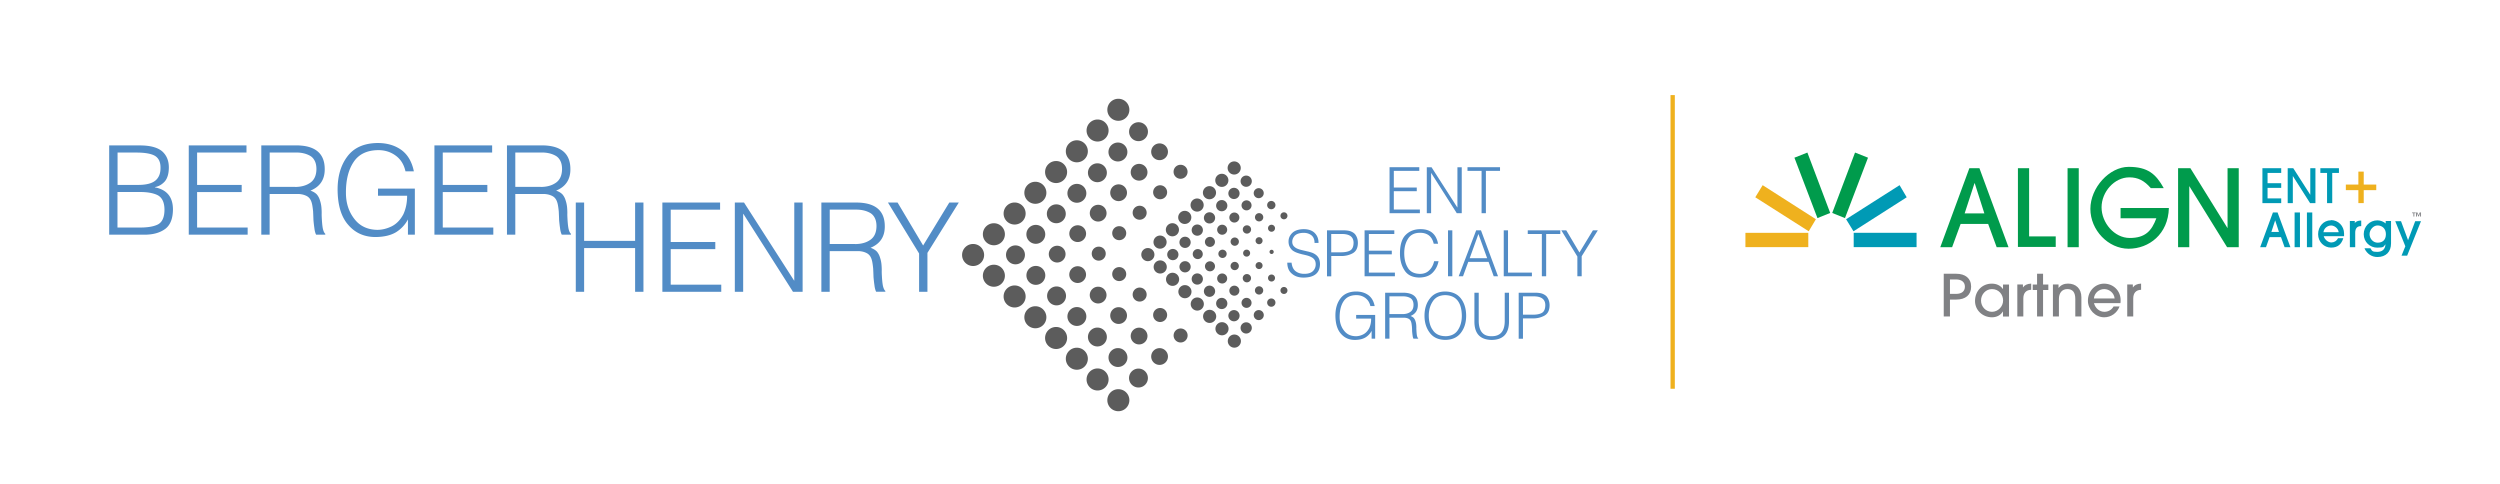 <svg xmlns="http://www.w3.org/2000/svg" id="Berger" viewBox="0 0 578.64 111.99"><defs><style>.cls-1{fill:#009ab5}.cls-2{fill:#528cc6}.cls-3{fill:#808184}.cls-4{fill:#5c5c5c}.cls-5{fill:#efb11e}.cls-6{fill:#009b4c}</style></defs><path d="M313.89 73.75v-.85h4.4v5.49h-.82v-1.81a3.85 3.85 0 0 1-1.42 1.52c-.62.37-1.44.57-2.44.58-1.33 0-2.41-.47-3.23-1.42-.85-.94-1.28-2.36-1.29-4.24 0-1.61.39-2.92 1.17-3.95.79-1.04 1.99-1.58 3.6-1.6 1.11 0 2.05.27 2.83.82.77.56 1.26 1.41 1.49 2.55h-1c-.18-.81-.57-1.43-1.16-1.87-.59-.44-1.28-.66-2.08-.66-1.35 0-2.33.48-2.95 1.41-.62.93-.92 2.15-.92 3.69 0 1.2.33 2.23.99 3.08.65.87 1.56 1.31 2.75 1.33.58 0 1.16-.14 1.73-.43.56-.29 1.02-.77 1.38-1.44.3-.67.45-1.41.44-2.21h-3.48ZM321.6 73.55v4.84h-1V67.75h4.05c2.33-.02 3.5.91 3.52 2.79.02 1.26-.55 2.13-1.7 2.6.32.11.57.26.76.46.17.21.3.45.38.71.09.26.15.55.18.84.03.29.04.58.03.87.03.78.08 1.33.14 1.66.07.31.17.52.29.61v.1h-1.1c-.1-.2-.16-.45-.2-.77-.05-.31-.08-.64-.11-.98 0-.36-.02-.7-.04-1.02-.03-.31-.07-.57-.1-.77-.06-.3-.14-.53-.26-.7-.12-.18-.28-.31-.47-.4-.18-.09-.38-.15-.6-.18-.12-.02-.23-.03-.34-.03h-3.42Zm3.02-.85c.74 0 1.35-.17 1.82-.51.48-.34.72-.87.73-1.61 0-.39-.07-.72-.2-.99s-.32-.47-.56-.61c-.47-.27-1.05-.4-1.74-.39h-3.08v4.1h3.02ZM329.71 73.09c0-1.6.41-2.93 1.23-3.98.81-1.07 1.99-1.62 3.53-1.64 1.63.02 2.85.56 3.67 1.62.8 1.05 1.21 2.39 1.21 3.99s-.4 2.87-1.21 3.94c-.81 1.08-2.02 1.63-3.62 1.65-1.59-.02-2.79-.57-3.59-1.65-.81-1.07-1.22-2.38-1.22-3.93Zm4.83 4.73c1.33-.02 2.3-.5 2.91-1.44.6-.92.9-2.01.9-3.3-.05-3.12-1.33-4.71-3.84-4.77-1.31.02-2.27.5-2.88 1.44-.62.93-.93 2.04-.93 3.33 0 .62.08 1.22.23 1.79.14.57.37 1.07.68 1.5.61.94 1.58 1.42 2.92 1.44ZM341.26 67.75h1v6.34c-.03 2.52.97 3.77 3.01 3.73 2.06 0 3.06-1.23 3.01-3.73v-6.34h.99v6.64c0 2.83-1.34 4.26-4.01 4.29-2.68-.04-4.01-1.47-4-4.29v-6.64ZM351.51 78.39V67.75h3.77c.68 0 1.24.07 1.68.22.44.17.78.39 1.02.65.46.57.69 1.27.68 2.1-.02 1.16-.44 1.94-1.25 2.37-.8.42-1.7.63-2.71.61h-2.2v4.7h-.99Zm3.22-5.55c.92 0 1.65-.13 2.17-.43.5-.3.76-.89.77-1.77 0-1.35-.88-2.04-2.66-2.05h-2.51v4.24h2.22ZM298.94 60.78c.1.94.42 1.61.96 2.01.54.4 1.21.6 2.01.59.93 0 1.6-.24 2.02-.68.4-.42.6-.93.6-1.52 0-.41-.09-.75-.26-1.02a1.79 1.79 0 0 0-.71-.62c-.3-.17-.63-.3-.99-.4-.37-.1-.77-.19-1.18-.28-.39-.1-.77-.21-1.14-.34-.37-.13-.71-.3-1.02-.51-.28-.22-.52-.5-.7-.85-.19-.34-.29-.76-.29-1.27 0-.77.3-1.44.89-2 .59-.55 1.46-.83 2.6-.85 1.16 0 2.03.32 2.61.93.57.6.85 1.35.84 2.25h-.92c0-.81-.26-1.41-.76-1.79-.49-.36-1.08-.54-1.77-.54-1.02.02-1.73.28-2.13.76-.4.48-.56 1.01-.48 1.6.06.34.2.61.43.82.22.22.48.39.79.51.32.13.67.24 1.05.32.37.09.75.18 1.14.27.39.08.77.19 1.13.31.36.13.67.31.95.53.28.22.5.49.66.83.16.35.25.79.25 1.3-.04 2.04-1.3 3.08-3.79 3.11-1.1 0-1.99-.29-2.67-.87-.73-.57-1.1-1.43-1.11-2.58h.97ZM307.14 63.95V53.31h3.77c.68 0 1.24.07 1.68.22.44.17.78.39 1.02.65.46.57.69 1.27.68 2.1-.02 1.15-.44 1.94-1.25 2.37-.8.42-1.7.63-2.71.61h-2.2v4.7h-.99Zm3.21-5.55c.92 0 1.65-.13 2.17-.43.5-.3.76-.89.77-1.76 0-1.36-.88-2.04-2.66-2.05h-2.51v4.24h2.22ZM315.84 63.95V53.31h6.88v.85h-5.89v3.86h5.31v.85h-5.31v4.23h6.03v.85h-7.02ZM331.84 56.4c-.4-1.71-1.49-2.55-3.25-2.52-1.24.02-2.15.49-2.71 1.41-.58.91-.86 2.01-.86 3.32 0 .6.06 1.18.18 1.73.13.57.33 1.09.6 1.54.54.99 1.49 1.49 2.87 1.51.9 0 1.62-.29 2.16-.85.55-.53.91-1.22 1.11-2.08h1.02c-.21 1.05-.66 1.93-1.36 2.64-.7.74-1.74 1.12-3.12 1.14-1.58-.03-2.72-.59-3.41-1.69-.7-1.06-1.05-2.37-1.04-3.91 0-2.02.47-3.47 1.38-4.33.89-.86 2.03-1.28 3.43-1.27 2.23 0 3.57 1.13 4.01 3.37h-1.01ZM335.15 63.95V53.31h1v10.64h-1ZM337.62 63.95l4.05-10.64h1.11l3.95 10.64h-1l-1.19-3.34h-4.7l-1.22 3.34h-1Zm2.55-4.19h4.04l-2.02-5.6-2.02 5.6ZM348.05 63.95V53.31h.99v9.79h5.53v.85h-6.53ZM353.61 53.31h7.53v.85h-3.27v9.79h-1v-9.79h-3.26v-.85ZM365.57 58.44l3.12-5.13h1.14l-3.74 6v4.64h-1v-4.57l-3.72-6.07h1.15l3.05 5.13ZM321.62 49.34V38.7h6.88v.85h-5.89v3.86h5.31v.85h-5.31v4.23h6.03v.85h-7.02ZM331.27 40.06h-.03v9.29h-1V38.71h1.1l5.96 9.3h.03v-9.3h1v10.64h-1.15l-5.91-9.29ZM339.66 38.7h7.53v.85h-3.27v9.79h-1v-9.79h-3.26v-.85Z" class="cls-2"></path><path d="M225.23 61.57c1.41 0 2.55-1.14 2.55-2.55s-1.14-2.55-2.55-2.55-2.55 1.14-2.55 2.55 1.14 2.55 2.55 2.55ZM230.04 66.37c1.41 0 2.55-1.14 2.55-2.55s-1.14-2.55-2.55-2.55-2.55 1.14-2.55 2.55 1.14 2.55 2.55 2.55ZM234.84 71.17c1.41 0 2.55-1.14 2.55-2.55s-1.14-2.55-2.55-2.55-2.55 1.14-2.55 2.55 1.14 2.55 2.55 2.55ZM239.64 75.98c1.41 0 2.55-1.14 2.55-2.55s-1.14-2.55-2.55-2.55-2.55 1.14-2.55 2.55 1.14 2.55 2.55 2.55ZM244.44 80.78c1.41 0 2.55-1.14 2.55-2.55s-1.14-2.55-2.55-2.55-2.55 1.14-2.55 2.55 1.14 2.55 2.55 2.55ZM249.24 85.58c1.41 0 2.55-1.14 2.55-2.55s-1.14-2.55-2.55-2.55-2.55 1.14-2.55 2.55 1.14 2.55 2.55 2.55ZM254.04 90.38c1.41 0 2.55-1.14 2.55-2.55s-1.14-2.55-2.55-2.55-2.55 1.14-2.55 2.55 1.14 2.55 2.55 2.55ZM258.85 95.18c1.41 0 2.55-1.14 2.55-2.55s-1.14-2.55-2.55-2.55-2.55 1.14-2.55 2.55 1.14 2.55 2.55 2.55ZM232.59 54.22c0-1.41-1.14-2.55-2.55-2.55s-2.55 1.14-2.55 2.55 1.14 2.55 2.55 2.55 2.55-1.14 2.55-2.55ZM237.39 49.42c0-1.41-1.14-2.55-2.55-2.55s-2.55 1.14-2.55 2.55 1.14 2.55 2.55 2.55 2.55-1.14 2.55-2.55ZM242.19 44.62c0-1.41-1.14-2.55-2.55-2.55s-2.55 1.14-2.55 2.55 1.14 2.55 2.55 2.55 2.55-1.14 2.55-2.55ZM246.99 39.82c0-1.41-1.14-2.55-2.55-2.55s-2.55 1.14-2.55 2.55 1.14 2.55 2.55 2.55 2.55-1.14 2.55-2.55ZM251.79 35.02c0-1.41-1.14-2.55-2.55-2.55s-2.55 1.14-2.55 2.55 1.14 2.55 2.55 2.55 2.55-1.14 2.55-2.55ZM256.59 30.21c0-1.41-1.14-2.55-2.55-2.55s-2.55 1.14-2.55 2.55 1.14 2.55 2.55 2.55 2.55-1.14 2.55-2.55ZM261.4 25.41c0-1.41-1.14-2.55-2.55-2.55s-2.55 1.14-2.55 2.55 1.14 2.55 2.55 2.55 2.55-1.14 2.55-2.55ZM234.99 61.18a2.19 2.19 0 1 0 .001-4.379 2.19 2.19 0 0 0-.001 4.379ZM239.75 65.93a2.19 2.19 0 1 0 0-4.38c-1.21 0-2.18.98-2.18 2.19s.98 2.19 2.18 2.19ZM244.5 70.68a2.19 2.19 0 1 0 .001-4.379 2.19 2.19 0 0 0-.001 4.379ZM249.25 75.44c1.21 0 2.19-.98 2.19-2.19s-.98-2.18-2.19-2.18-2.19.98-2.19 2.18.98 2.19 2.19 2.19ZM254 80.19c1.21 0 2.19-.98 2.19-2.19s-.98-2.18-2.19-2.18-2.19.98-2.19 2.18.98 2.19 2.19 2.19ZM258.76 84.94c1.21 0 2.19-.98 2.19-2.18s-.98-2.19-2.19-2.19-2.19.98-2.19 2.19.98 2.18 2.19 2.18ZM263.51 89.69c1.21 0 2.18-.98 2.18-2.19s-.98-2.19-2.18-2.19-2.19.98-2.19 2.19.98 2.19 2.19 2.19ZM241.93 54.24c0-1.21-.98-2.19-2.19-2.19s-2.18.98-2.18 2.19.98 2.19 2.18 2.19 2.19-.98 2.19-2.19ZM246.68 49.49a2.19 2.19 0 1 0-4.38 0c0 1.21.98 2.18 2.19 2.18s2.19-.98 2.19-2.18ZM251.44 44.74c0-1.21-.98-2.18-2.19-2.18s-2.19.98-2.19 2.18.98 2.19 2.19 2.19 2.19-.98 2.19-2.19ZM256.19 39.98c0-1.21-.98-2.18-2.19-2.18s-2.19.98-2.19 2.18.98 2.19 2.19 2.19 2.19-.98 2.19-2.19ZM260.94 35.23a2.19 2.19 0 1 0-4.379-.001 2.19 2.19 0 0 0 4.379.001ZM265.7 30.48c0-1.21-.98-2.19-2.18-2.19s-2.19.98-2.19 2.19.98 2.19 2.19 2.19 2.18-.98 2.18-2.19ZM244.69 60.76c1.07 0 1.94-.87 1.94-1.94s-.87-1.94-1.94-1.94-1.94.87-1.94 1.94.87 1.94 1.94 1.94ZM249.43 65.5c1.07 0 1.94-.87 1.94-1.94s-.87-1.94-1.94-1.94-1.94.87-1.94 1.94.87 1.94 1.94 1.94ZM254.17 70.24c1.07 0 1.94-.87 1.94-1.94s-.87-1.94-1.94-1.94-1.94.87-1.94 1.94.87 1.94 1.94 1.94ZM258.91 74.98c1.07 0 1.94-.87 1.94-1.94s-.87-1.94-1.94-1.94-1.94.87-1.94 1.94.87 1.94 1.94 1.94ZM263.65 79.72c1.07 0 1.94-.87 1.94-1.94s-.87-1.94-1.94-1.94-1.94.87-1.94 1.94.87 1.94 1.94 1.94ZM268.39 84.46c1.07 0 1.94-.87 1.94-1.94s-.87-1.94-1.94-1.94-1.94.87-1.94 1.94.87 1.94 1.94 1.94ZM251.38 54.08c0-1.07-.87-1.94-1.94-1.94s-1.94.87-1.94 1.94.87 1.94 1.94 1.94 1.94-.87 1.94-1.94ZM256.12 49.34c0-1.07-.87-1.94-1.94-1.94s-1.94.87-1.94 1.94.87 1.94 1.94 1.94 1.94-.87 1.94-1.94ZM260.85 44.61c0-1.07-.87-1.94-1.94-1.94s-1.94.87-1.94 1.94.87 1.94 1.94 1.94 1.94-.87 1.94-1.94ZM265.59 39.87c0-1.07-.87-1.94-1.94-1.94s-1.94.87-1.94 1.94.87 1.94 1.94 1.94 1.94-.87 1.94-1.94ZM270.33 35.13c0-1.07-.87-1.94-1.94-1.94s-1.94.87-1.94 1.94.87 1.94 1.94 1.94 1.94-.87 1.94-1.94ZM254.31 60.33c.89 0 1.62-.72 1.62-1.62s-.72-1.62-1.62-1.62-1.62.72-1.62 1.62.72 1.62 1.62 1.62ZM259.05 65.06a1.62 1.62 0 1 0 0-3.24c-.9 0-1.62.72-1.62 1.62s.73 1.62 1.62 1.62ZM263.78 69.8a1.62 1.62 0 1 0-1.62-1.62c0 .9.72 1.62 1.62 1.62ZM268.52 74.53c.89 0 1.62-.72 1.62-1.62s-.72-1.62-1.62-1.62-1.62.72-1.62 1.62.72 1.62 1.62 1.62ZM273.26 79.27c.89 0 1.62-.72 1.62-1.62s-.72-1.62-1.62-1.62a1.62 1.62 0 1 0 0 3.24ZM260.67 53.97c0-.89-.72-1.62-1.62-1.62s-1.62.72-1.62 1.62a1.62 1.62 0 1 0 3.24 0ZM265.4 49.24a1.62 1.62 0 1 0-3.24 0c0 .9.72 1.62 1.62 1.62s1.62-.73 1.62-1.62ZM270.14 44.5a1.62 1.62 0 1 0-1.62 1.62c.9 0 1.62-.72 1.62-1.62ZM274.87 39.76c0-.89-.72-1.62-1.62-1.62s-1.62.72-1.62 1.62.72 1.62 1.62 1.62 1.62-.72 1.62-1.62ZM265.64 60.45a1.52 1.52 0 1 0 .001-3.039 1.52 1.52 0 0 0-.001 3.039ZM268.5 63.31a1.52 1.52 0 1 0 .001-3.039 1.52 1.52 0 0 0-.001 3.039ZM271.36 66.17a1.52 1.52 0 1 0 .001-3.039 1.52 1.52 0 0 0-.001 3.039ZM274.22 69.03a1.52 1.52 0 1 0 .001-3.039 1.52 1.52 0 0 0-.001 3.039ZM277.08 71.89a1.52 1.52 0 1 0 .001-3.039 1.52 1.52 0 0 0-.001 3.039ZM279.94 74.75a1.52 1.52 0 1 0 .001-3.039 1.52 1.52 0 0 0-.001 3.039ZM282.8 77.61a1.52 1.52 0 1 0 .001-3.039 1.52 1.52 0 0 0-.001 3.039ZM285.66 80.47a1.52 1.52 0 1 0 .001-3.039 1.52 1.52 0 0 0-.001 3.039ZM270.02 56.08a1.52 1.52 0 1 0-3.039-.001 1.52 1.52 0 0 0 3.039.001ZM272.88 53.22a1.52 1.52 0 1 0-3.039-.001 1.52 1.52 0 0 0 3.039.001ZM275.74 50.36a1.52 1.52 0 1 0-3.039-.001 1.52 1.52 0 0 0 3.039.001ZM278.6 47.5a1.52 1.52 0 1 0-3.039-.001 1.52 1.52 0 0 0 3.039.001ZM281.46 44.64a1.52 1.52 0 1 0-3.039-.001 1.52 1.52 0 0 0 3.039.001ZM284.32 41.78a1.52 1.52 0 1 0-3.039-.001 1.52 1.52 0 0 0 3.039.001ZM287.18 38.92a1.52 1.52 0 1 0-3.039-.001 1.52 1.52 0 0 0 3.039.001ZM271.46 60.22c.72 0 1.3-.58 1.3-1.3s-.58-1.3-1.3-1.3-1.3.58-1.3 1.3.58 1.3 1.3 1.3ZM274.29 63.05c.72 0 1.3-.58 1.3-1.3s-.58-1.3-1.3-1.3-1.3.58-1.3 1.3.58 1.3 1.3 1.3ZM277.12 65.88c.72 0 1.3-.58 1.3-1.3s-.58-1.3-1.3-1.3-1.3.58-1.3 1.3.58 1.3 1.3 1.3ZM279.95 68.71c.72 0 1.3-.58 1.3-1.3s-.58-1.3-1.3-1.3-1.3.58-1.3 1.3.58 1.3 1.3 1.3ZM282.78 71.54c.72 0 1.3-.58 1.3-1.3s-.58-1.3-1.3-1.3-1.3.58-1.3 1.3.58 1.3 1.3 1.3ZM285.61 74.37c.72 0 1.3-.58 1.3-1.3s-.58-1.3-1.3-1.3-1.3.58-1.3 1.3.58 1.3 1.3 1.3ZM288.44 77.2c.72 0 1.3-.58 1.3-1.3s-.58-1.3-1.3-1.3-1.3.58-1.3 1.3.58 1.3 1.3 1.3ZM275.59 56.09c0-.72-.58-1.3-1.3-1.3s-1.3.58-1.3 1.3.58 1.3 1.3 1.3 1.3-.58 1.3-1.3ZM278.42 53.26c0-.72-.58-1.3-1.3-1.3s-1.3.58-1.3 1.3.58 1.3 1.3 1.3 1.3-.58 1.3-1.3ZM281.25 50.43c0-.72-.58-1.3-1.3-1.3s-1.3.58-1.3 1.3.58 1.3 1.3 1.3 1.3-.58 1.3-1.3ZM284.08 47.6c0-.72-.58-1.3-1.3-1.3s-1.3.58-1.3 1.3.58 1.3 1.3 1.3 1.3-.58 1.3-1.3ZM286.91 44.77c0-.72-.58-1.3-1.3-1.3s-1.3.58-1.3 1.3.58 1.3 1.3 1.3 1.3-.58 1.3-1.3ZM289.74 41.94c0-.72-.58-1.3-1.3-1.3s-1.3.58-1.3 1.3.58 1.3 1.3 1.3 1.3-.58 1.3-1.3ZM277.23 59.97a1.16 1.16 0 1 0-.002-2.322 1.16 1.16 0 0 0 .002 2.322ZM280.06 62.8a1.16 1.16 0 1 0-.002-2.322 1.16 1.16 0 0 0 .002 2.322ZM282.88 65.62a1.16 1.16 0 1 0-.002-2.322 1.16 1.16 0 0 0 .002 2.322ZM285.7 68.44a1.16 1.16 0 1 0-.002-2.322 1.16 1.16 0 0 0 .002 2.322ZM288.52 71.26a1.16 1.16 0 1 0-.002-2.322 1.16 1.16 0 0 0 .002 2.322ZM291.35 74.09a1.16 1.16 0 1 0-.002-2.322 1.16 1.16 0 0 0 .002 2.322ZM281.21 55.99a1.16 1.16 0 1 0-2.322.002 1.16 1.16 0 0 0 2.322-.002ZM284.04 53.17a1.16 1.16 0 1 0-2.322.002 1.16 1.16 0 0 0 2.322-.002ZM286.86 50.35a1.16 1.16 0 1 0-2.322.002 1.16 1.16 0 0 0 2.322-.002ZM289.68 47.53a1.16 1.16 0 1 0-2.322.002 1.16 1.16 0 0 0 2.322-.002ZM292.5 44.71a1.16 1.16 0 1 0-2.322.002 1.16 1.16 0 0 0 2.322-.002ZM282.96 59.71a.96.96 0 1 0 0-1.92.96.96 0 0 0 0 1.92ZM285.78 62.53a.96.96 0 1 0 0-1.92.96.96 0 0 0 0 1.92ZM288.6 65.35a.96.96 0 1 0 0-1.92.96.96 0 0 0 0 1.92ZM291.42 68.18a.96.96 0 1 0 0-1.92.96.96 0 0 0 0 1.92ZM294.25 71a.96.96 0 1 0 0-1.92.96.96 0 0 0 0 1.92ZM286.75 55.93a.96.96 0 1 0-1.92 0 .96.96 0 0 0 1.92 0ZM289.57 53.11a.96.96 0 1 0-1.92 0 .96.96 0 0 0 1.92 0ZM292.39 50.29a.96.96 0 1 0-1.92 0 .96.96 0 0 0 1.92 0ZM295.21 47.47a.96.96 0 1 0-1.92 0 .96.96 0 0 0 1.92 0ZM288.54 59.4c.45 0 .81-.36.81-.81s-.36-.81-.81-.81-.81.36-.81.81.36.81.81.81ZM291.42 62.28c.45 0 .81-.36.81-.81s-.36-.81-.81-.81-.81.36-.81.81.36.81.81.81ZM294.3 65.16c.45 0 .81-.36.81-.81s-.36-.81-.81-.81-.81.36-.81.81.36.81.81.81ZM297.18 68.04c.45 0 .81-.36.81-.81s-.36-.81-.81-.81-.81.36-.81.81.36.81.81.81ZM292.23 55.71c0-.45-.36-.81-.81-.81s-.81.36-.81.81.36.81.81.81.81-.36.81-.81ZM295.11 52.83c0-.45-.36-.81-.81-.81s-.81.36-.81.81.36.81.81.81.81-.36.81-.81ZM297.99 49.95c0-.45-.36-.81-.81-.81s-.81.36-.81.81.36.81.81.81.81-.36.81-.81ZM294.32 58.79a.49.49 0 0 0 0-.98c-.27 0-.48.22-.48.49s.22.49.48.49Z" class="cls-4"></path><path d="M133.27 67.54V46.88h1.93v8.87H147v-8.87h1.93v20.66H147V57.41h-11.8v10.13h-1.93ZM153.31 67.54V46.88h13.36v1.65h-11.43v7.49h10.32v1.65h-10.32v8.22h11.7v1.65h-13.63ZM172.06 49.51h-.05v18.03h-1.93V46.88h2.13l11.58 18.05h.05V46.88h1.93v20.66h-2.23l-11.48-18.03ZM192.04 58.15v9.39h-1.93V46.88h7.85c4.52-.05 6.8 1.76 6.83 5.42.04 2.45-1.06 4.13-3.3 5.05.62.21 1.11.51 1.47.88.34.41.58.87.73 1.39.17.51.29 1.06.34 1.64.05.57.07 1.13.05 1.68.05 1.51.15 2.59.28 3.22.14.61.33 1 .56 1.18v.19h-2.13c-.19-.38-.32-.88-.39-1.49-.09-.6-.16-1.23-.22-1.91-.02-.7-.05-1.36-.08-1.98-.06-.61-.13-1.1-.2-1.49-.11-.58-.28-1.03-.5-1.36-.23-.35-.54-.6-.91-.77a3.92 3.92 0 0 0-1.16-.35c-.23-.04-.45-.06-.66-.06h-6.65Zm5.87-1.66c1.44 0 2.62-.33 3.54-.98.93-.65 1.4-1.7 1.42-3.13 0-.77-.13-1.41-.39-1.92-.26-.52-.62-.92-1.08-1.18-.92-.52-2.04-.78-3.38-.76h-5.97v7.96h5.86ZM213.66 56.83l6.06-9.95h2.2l-7.26 11.65v9.01h-1.93v-8.87l-7.21-11.79h2.23l5.92 9.95ZM25.27 54.32V33.66h7.23c2.34.02 4.03.49 5.07 1.4 1.02.93 1.53 2.2 1.51 3.78-.02 1.42-.35 2.49-.98 3.2-.66.7-1.4 1.12-2.24 1.26v.06c2.78.55 4.17 2.26 4.17 5.13-.02 2.13-.62 3.63-1.81 4.51-1.21.88-2.79 1.32-4.74 1.32h-8.19ZM27.2 42.8h4.75c1.93 0 3.29-.36 4.09-1.07.76-.67 1.12-1.63 1.11-2.88.02-1.28-.39-2.2-1.24-2.75-.86-.52-2.31-.79-4.36-.79h-4.34v7.49Zm0 9.86h4.78c2.07.04 3.61-.21 4.62-.74.98-.55 1.47-1.69 1.47-3.43-.02-1.67-.55-2.78-1.61-3.33-1.05-.51-2.47-.74-4.26-.72h-5.01v8.22ZM43.69 54.32V33.66h13.36v1.65H45.62v7.49h10.32v1.65H45.62v8.22h11.7v1.65H43.69ZM62.41 44.92v9.39h-1.93V33.65h7.85c4.52-.05 6.8 1.76 6.83 5.42.04 2.45-1.06 4.13-3.3 5.05.62.21 1.11.51 1.47.88.34.41.58.87.73 1.39.17.51.29 1.06.34 1.64.05.57.07 1.13.05 1.68.05 1.51.15 2.59.28 3.22.14.61.33 1 .56 1.18v.2h-2.13c-.19-.38-.32-.88-.39-1.49-.09-.6-.16-1.23-.22-1.91-.02-.7-.05-1.36-.08-1.98-.06-.61-.13-1.1-.2-1.49-.11-.58-.28-1.03-.5-1.36-.23-.35-.54-.6-.91-.77a4.24 4.24 0 0 0-1.16-.35c-.23-.04-.45-.06-.66-.06h-6.65Zm5.87-1.65c1.44 0 2.62-.33 3.54-.98.93-.65 1.4-1.7 1.42-3.13 0-.77-.13-1.41-.39-1.92-.26-.52-.62-.92-1.08-1.18-.92-.52-2.04-.78-3.38-.76h-5.97v7.96h5.86ZM87.49 45.3v-1.65h8.53v10.66h-1.6v-3.52a7.657 7.657 0 0 1-2.75 2.95c-1.21.73-2.79 1.1-4.74 1.12-2.59 0-4.68-.92-6.28-2.76-1.65-1.83-2.49-4.57-2.51-8.23 0-3.12.76-5.68 2.27-7.67 1.52-2.03 3.85-3.06 6.99-3.1 2.16 0 3.99.53 5.49 1.6 1.49 1.09 2.45 2.75 2.9 4.95h-1.94c-.35-1.57-1.1-2.78-2.25-3.62-1.15-.85-2.49-1.28-4.03-1.28-2.61.02-4.52.93-5.72 2.74-1.2 1.8-1.8 4.18-1.78 7.15 0 2.34.64 4.33 1.91 5.98 1.26 1.68 3.04 2.54 5.34 2.58 1.13 0 2.25-.28 3.37-.83 1.1-.56 1.99-1.49 2.68-2.79.59-1.3.87-2.73.86-4.28h-6.75ZM100.55 54.32V33.66h13.36v1.65h-11.43v7.49h10.32v1.65h-10.32v8.22h11.7v1.65h-13.63ZM119.27 44.92v9.39h-1.93V33.65h7.85c4.52-.05 6.8 1.76 6.83 5.42.04 2.45-1.06 4.13-3.3 5.05.62.21 1.11.51 1.47.88.34.41.58.87.73 1.39.17.51.29 1.06.34 1.64.05.57.07 1.13.05 1.68.05 1.51.15 2.59.28 3.22.14.61.33 1 .56 1.18v.2h-2.13c-.19-.38-.32-.88-.39-1.49-.09-.6-.16-1.23-.22-1.91-.02-.7-.05-1.36-.08-1.98-.06-.61-.13-1.1-.2-1.49-.11-.58-.28-1.03-.5-1.36-.23-.35-.54-.6-.91-.77a4.24 4.24 0 0 0-1.16-.35c-.23-.04-.45-.06-.66-.06h-6.65Zm5.86-1.65c1.44 0 2.62-.33 3.54-.98.93-.65 1.4-1.7 1.42-3.13 0-.77-.13-1.41-.39-1.92-.26-.52-.62-.92-1.08-1.18-.92-.52-2.04-.78-3.38-.76h-5.97v7.96h5.86Z" class="cls-2"></path><path d="M387.15 22.01v67.97" style="fill:none;stroke:#efb11e;stroke-miterlimit:10"></path><path d="M527.17 49.18h-1.09l-2.95 8.03h1.35l.83-2.33h2.64l.83 2.33h1.35l-2.95-7.97v-.05Zm-1.45 4.51.88-2.69.88 2.69h-1.76ZM531.1 49.18h1.24v8.03h-1.24zM533.95 49.18h1.24v8.03h-1.24zM539.49 50.99c-1.66 0-2.95 1.4-2.95 3.21s1.4 3.11 3 3.11 2.38-.83 2.8-2.07v-.1h-1.19c-.31.62-.88.98-1.55.98s-1.5-.57-1.76-1.45h4.71v-.62c0-1.76-1.35-3.11-3.05-3.11v.05Zm-1.71 2.75c.1-.93.98-1.55 1.76-1.55s1.66.67 1.76 1.55h-3.52ZM545.03 51.56v-.41h-1.14v6.06h1.24v-3.37c0-.98.47-1.5 1.29-1.5h.1v-1.29h-.1c-.62 0-1.09.21-1.4.57v-.05ZM552.18 51.72c-.47-.41-1.19-.72-1.92-.72-1.76 0-3.16 1.4-3.16 3.21s1.45 3.11 3.11 3.11 1.45-.26 1.92-.78c-.05 1.14-.72 1.76-1.92 1.76s-1.19-.26-1.55-.83h-1.35v.1c.57 1.19 1.66 1.92 2.95 1.92 1.97 0 3.16-1.19 3.16-3.16v-5.18h-1.24v.57Zm-1.87 4.45c-1.04 0-1.86-.93-1.86-1.97s.88-2.02 1.86-2.02 1.92.67 1.92 2.02-.78 1.97-1.92 1.97ZM559.01 51.2l-1.65 4.4-1.61-4.35v-.05h-1.35l2.33 5.8-.88 2.17h1.3l3.16-7.87.05-.1h-1.35z" class="cls-1"></path><path d="m462.14 57.21-1.97-5.38h-6.37l-1.97 5.38h-2.74l6.73-18.28h2.33l6.73 18.28h-2.74Zm-5.13-14.81-2.28 6.99h4.56l-2.23-6.99h-.05ZM467.06 57.21V38.93h2.59v15.79h6.16v2.43h-8.75v.05ZM478.55 57.21V38.93h2.59v18.28h-2.59ZM490.82 50.58v-2.43H502c-.16 6.06-4.61 9.42-9.32 9.42s-8.85-4.3-8.85-9.22 4.4-9.73 8.85-9.73 6.32 1.66 8.13 4.92h-3c-1.5-1.76-3-2.49-4.97-2.49-3.47 0-6.42 3.37-6.42 6.94s2.95 7.09 6.52 7.09 5.07-1.61 6.16-4.56h-8.23l-.05.05ZM515.47 57.21l-8.75-14.14v14.14h-2.59V38.93h2.85l8.6 13.88V38.93h2.59v18.28h-2.69Z" class="cls-6"></path><path d="M403.99 53.89h14.55v3.31h-14.55z" class="cls-5"></path><path d="m439.67 42.86-12.38 7.88 1.71 2.79 12.32-7.87-1.65-2.8z" class="cls-1"></path><path d="m429.36 35.31-5.28 13.98 2.95 1.19 5.33-13.98-3-1.19zM418.33 35.31l5.28 13.98-2.95 1.19-5.33-13.98 3-1.19z" class="cls-6"></path><path d="m407.98 42.86 12.32 7.88-1.66 2.79-12.37-7.87 1.71-2.8z" class="cls-5"></path><path d="M429.05 53.89h14.55v3.31h-14.55zM523.65 47.01v-8.08H528v1.09h-3.16v2.38H528v1.09h-3.16v2.43H528v1.09h-4.35ZM534.68 47.01l-3.99-6.27v6.27h-1.19v-8.08h1.29l3.94 6.16v-6.16h1.19v8.08h-1.24ZM538.61 47.01v-6.99h-1.55v-1.09h4.3v1.09h-1.55v6.99h-1.19Z" class="cls-1"></path><path d="M545.86 47.01h1.24v-3h2.9v-1.29h-2.9v-3h-1.24v3h-2.9v1.29h2.9v3Z" class="cls-5"></path><path d="M559.12 49.18v.16h-.31v.78h-.21v-.78h-.31v-.16h.83Zm1.24 0v.93h-.21v-.78l-.31.78h-.1l-.31-.78v.78h-.21v-.93h.31l.26.62.26-.62h.31ZM449.89 73.25v-9.89h2.87c2.12 0 3.47 1.06 3.47 2.99s-1.32 2.99-3.46 2.99h-1.44v3.9h-1.44Zm2.87-5.23c1.27 0 2.03-.6 2.03-1.67s-.79-1.67-2.04-1.67h-1.42v3.34h1.43ZM463.6 73.25V72.1h-.03c-.52.88-1.46 1.34-2.51 1.34-2.17 0-3.93-1.63-3.93-3.77 0-2.37 1.7-4.02 3.88-4.02 1.08 0 1.99.4 2.57 1.24h.03v-1.04H465v7.41h-1.39Zm.03-3.69c0-1.44-1.04-2.65-2.58-2.65-1.39 0-2.53 1.19-2.53 2.65s1.14 2.61 2.53 2.61 2.58-1.2 2.58-2.61ZM466.92 73.25v-7.41h1.3v.67h.03c.33-.5.91-.82 1.88-.87v1.43c-1.2.04-1.82.77-1.82 2.02v4.16h-1.39ZM471.49 73.25v-6.13h-1v-1.27h1v-2.49h1.39v2.49h1.22v1.27h-1.22v6.13h-1.39ZM480.34 73.25v-4.04c0-1.56-.61-2.3-1.84-2.3s-1.95.9-1.95 2.29v4.05h-1.39v-7.41h1.3v.79h.03c.55-.71 1.31-.99 2.17-.99 1.78 0 3.09 1.12 3.09 3.17v4.44h-1.39ZM484.66 70.15c.32 1.23 1.3 2.02 2.43 2.02.87 0 1.68-.46 2.11-1.24h1.39c-.58 1.52-1.97 2.51-3.56 2.51-2.09 0-3.77-1.84-3.77-3.82 0-2.34 1.76-3.97 3.73-3.97 2.18 0 3.84 1.68 3.84 3.81 0 .23 0 .44-.04.7h-6.14Zm4.78-1.07c-.11-1.26-1.22-2.17-2.41-2.17s-2.27.9-2.38 2.17h4.79ZM492.36 73.25v-7.41h1.3v.67h.03c.33-.5.91-.82 1.88-.87v1.43c-1.2.04-1.82.77-1.82 2.02v4.16h-1.39Z" class="cls-3"></path></svg>